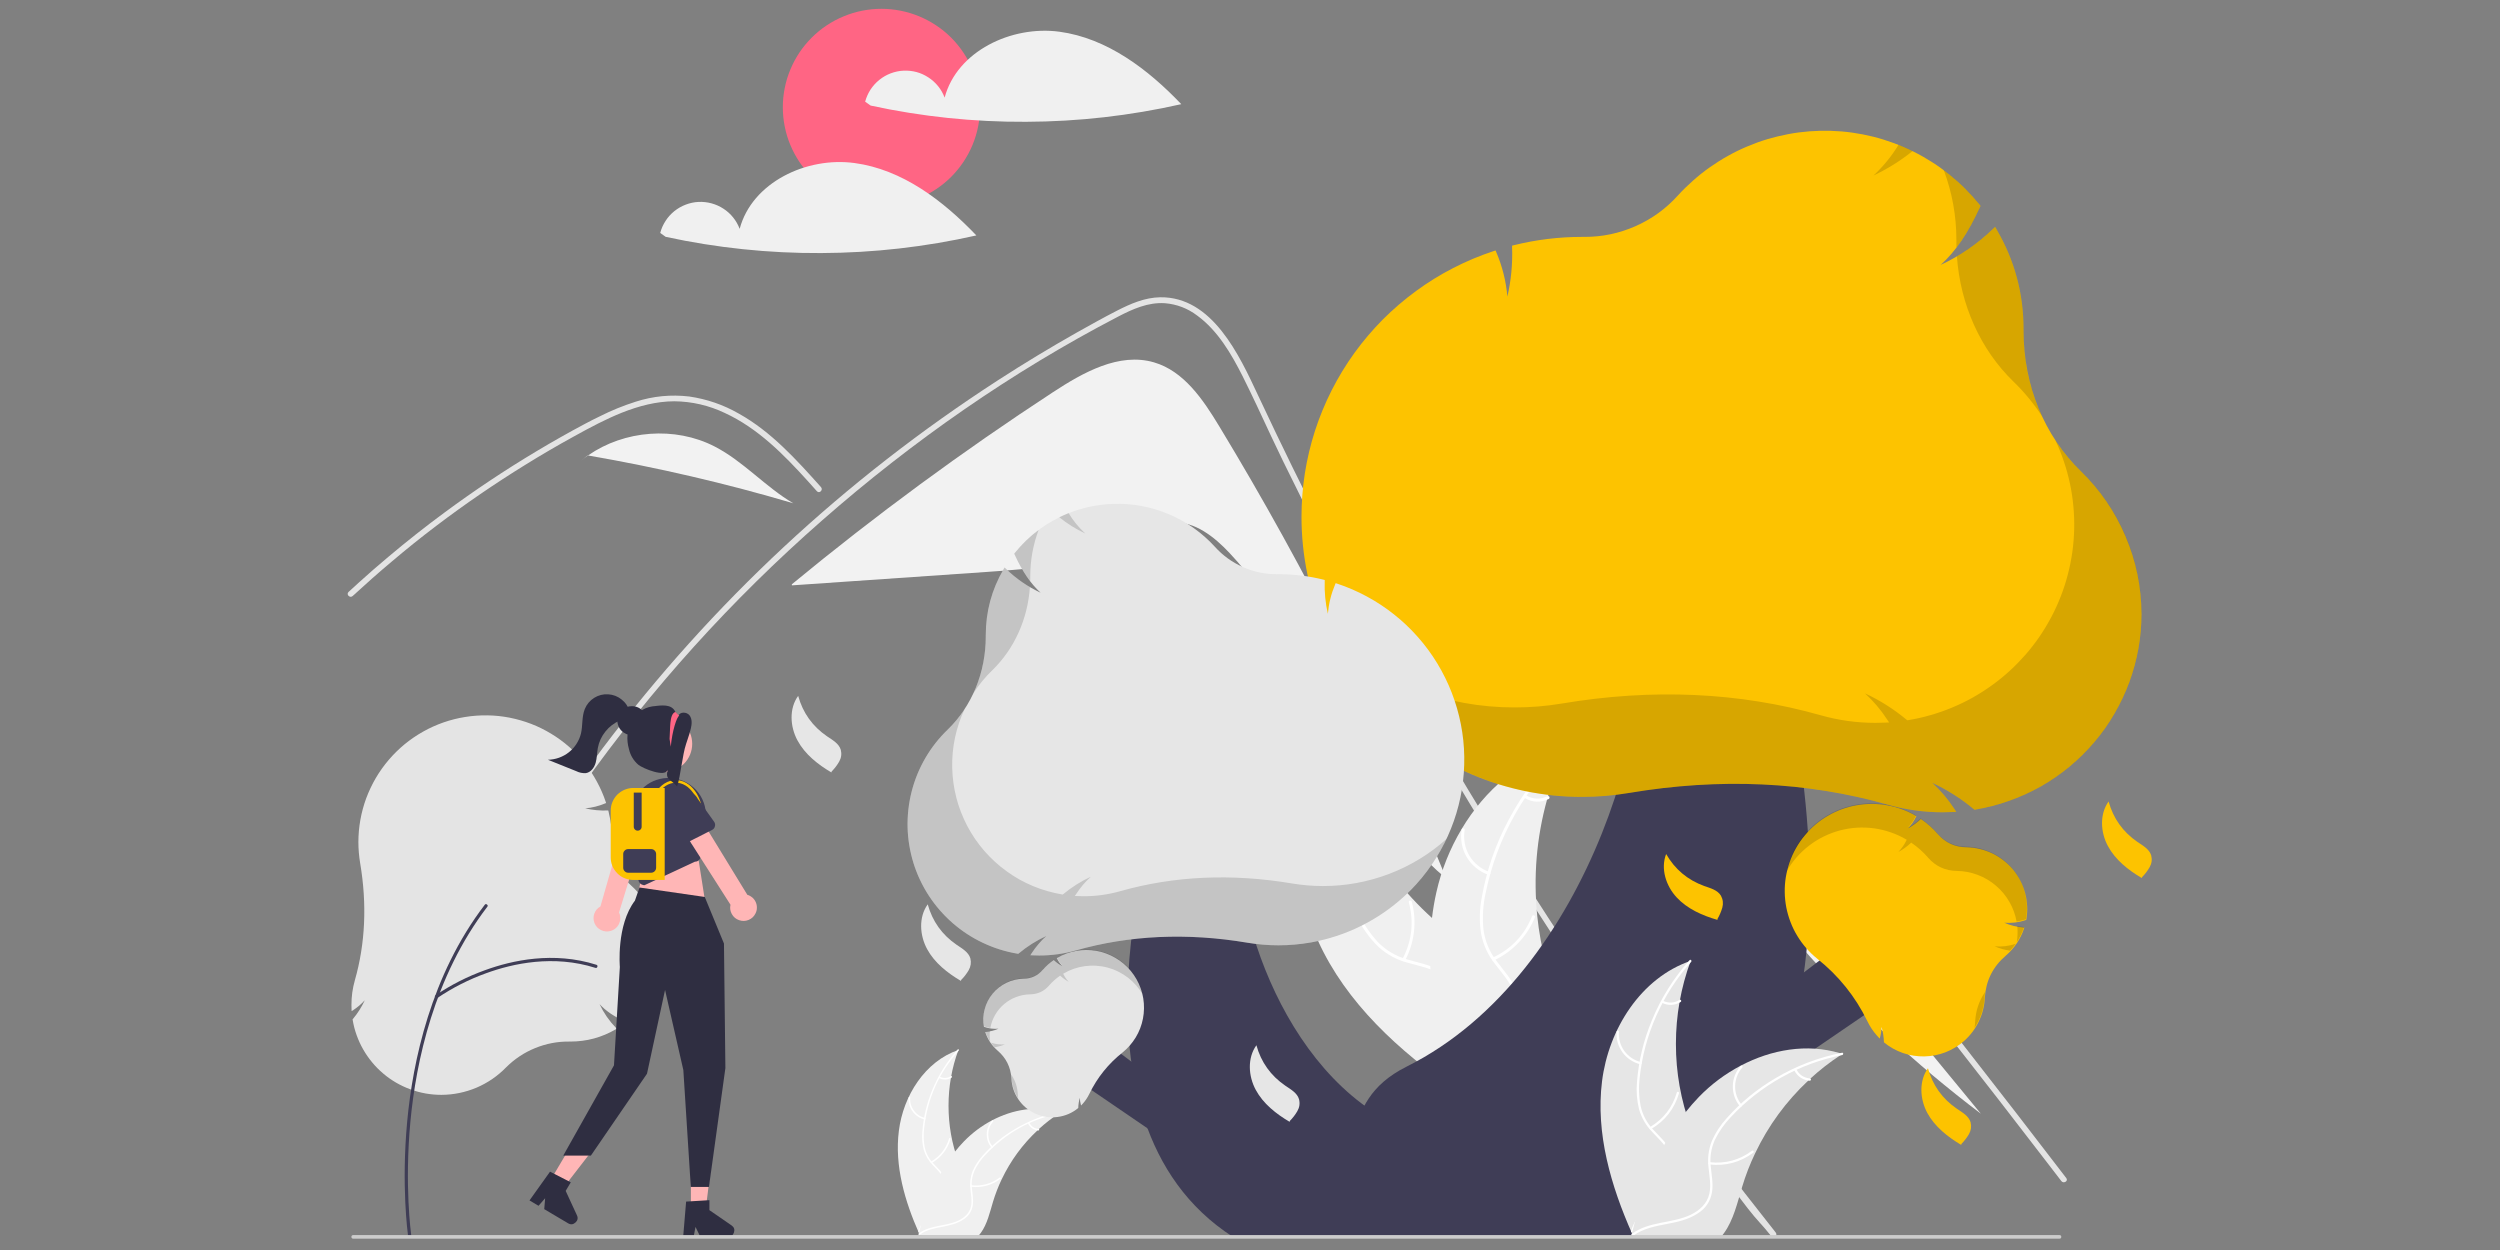 <svg xmlns="http://www.w3.org/2000/svg" xmlns:xlink="http://www.w3.org/1999/xlink" width="248" zoomAndPan="magnify" viewBox="0 0 186 93" height="124" preserveAspectRatio="xMidYMid meet" version="1.0"><rect x="0" y="0" width="186" height="93" fill="#808080" stroke="none"/><defs><filter x="0%" y="0%" width="100%" height="100%" id="ddad337d5f"><feColorMatrix values="0 0 0 0 1 0 0 0 0 1 0 0 0 0 1 0 0 0 1 0" color-interpolation-filters="sRGB"/></filter><clipPath id="53a8a30650"><path d="M 58 0.656 L 73 0.656 L 73 16 L 58 16 Z M 58 0.656 " clip-rule="nonzero"/></clipPath><clipPath id="bca3457f20"><path d="M 42 22 L 133 22 L 133 92.156 L 42 92.156 Z M 42 22 " clip-rule="nonzero"/></clipPath><clipPath id="f611d21f1b"><path d="M 25.855 29 L 62 29 L 62 45 L 25.855 45 Z M 25.855 29 " clip-rule="nonzero"/></clipPath><clipPath id="c76f7b65dd"><path d="M 95 43 L 135 43 L 135 92.156 L 95 92.156 Z M 95 43 " clip-rule="nonzero"/></clipPath><mask id="aaa8775fce"><g filter="url(#ddad337d5f)"><rect x="-18.6" width="223.2" fill="#000000" y="-9.3" height="111.6" fill-opacity="0.149"/></g></mask><clipPath id="c0a617caad"><path d="M 41 0.559 L 45 0.559 L 45 4 L 41 4 Z M 41 0.559 " clip-rule="nonzero"/></clipPath><clipPath id="ec7669d35b"><path d="M 0.641 22 L 61.602 22 L 61.602 50.719 L 0.641 50.719 Z M 0.641 22 " clip-rule="nonzero"/></clipPath><clipPath id="2ca252e703"><rect x="0" width="62" y="0" height="51"/></clipPath><clipPath id="ecafc0130f"><path d="M 156 59 L 160.105 59 L 160.105 66 L 156 66 Z M 156 59 " clip-rule="nonzero"/></clipPath><clipPath id="5b29ebc58c"><path d="M 121 78 L 138 78 L 138 92.156 L 121 92.156 Z M 121 78 " clip-rule="nonzero"/></clipPath><clipPath id="feb7df64b3"><path d="M 83 59 L 110 59 L 110 92.156 L 83 92.156 Z M 83 59 " clip-rule="nonzero"/></clipPath><mask id="6761d2f078"><g filter="url(#ddad337d5f)"><rect x="-18.6" width="223.2" fill="#000000" y="-9.3" height="111.6" fill-opacity="0.149"/></g></mask><clipPath id="b51d80e31c"><path d="M 0.199 15 L 40.762 15 L 40.762 34.281 L 0.199 34.281 Z M 0.199 15 " clip-rule="nonzero"/></clipPath><clipPath id="5dc30cb21b"><rect x="0" width="41" y="0" height="35"/></clipPath><clipPath id="7ece607408"><path d="M 50 89 L 55 89 L 55 92.156 L 50 92.156 Z M 50 89 " clip-rule="nonzero"/></clipPath><clipPath id="6b2fdf3402"><path d="M 26 91 L 154 91 L 154 92.156 L 26 92.156 Z M 26 91 " clip-rule="nonzero"/></clipPath></defs><g clip-path="url(#53a8a30650)"><path fill="#ff6584" d="M 72.914 7.98 C 72.914 8.461 72.867 8.938 72.773 9.41 C 72.68 9.883 72.539 10.34 72.355 10.785 C 72.172 11.227 71.945 11.648 71.676 12.051 C 71.41 12.449 71.105 12.82 70.766 13.16 C 70.426 13.5 70.055 13.805 69.652 14.07 C 69.254 14.34 68.828 14.562 68.387 14.746 C 67.941 14.934 67.48 15.07 67.008 15.164 C 66.535 15.258 66.059 15.305 65.578 15.305 C 65.094 15.305 64.617 15.258 64.145 15.164 C 63.672 15.07 63.215 14.934 62.77 14.746 C 62.324 14.562 61.902 14.34 61.5 14.07 C 61.102 13.805 60.73 13.5 60.391 13.16 C 60.051 12.82 59.746 12.449 59.477 12.051 C 59.211 11.648 58.984 11.227 58.801 10.785 C 58.613 10.34 58.477 9.883 58.383 9.41 C 58.289 8.938 58.242 8.461 58.242 7.98 C 58.242 7.5 58.289 7.023 58.383 6.551 C 58.477 6.082 58.613 5.621 58.801 5.18 C 58.984 4.734 59.211 4.312 59.477 3.91 C 59.746 3.512 60.051 3.141 60.391 2.801 C 60.73 2.461 61.102 2.156 61.5 1.891 C 61.902 1.625 62.324 1.398 62.77 1.215 C 63.215 1.031 63.672 0.891 64.145 0.797 C 64.617 0.703 65.094 0.656 65.578 0.656 C 66.059 0.656 66.535 0.703 67.008 0.797 C 67.48 0.891 67.941 1.031 68.387 1.215 C 68.828 1.398 69.254 1.625 69.652 1.891 C 70.055 2.156 70.426 2.461 70.766 2.801 C 71.105 3.141 71.41 3.512 71.676 3.91 C 71.945 4.312 72.172 4.734 72.355 5.18 C 72.539 5.621 72.68 6.082 72.773 6.551 C 72.867 7.023 72.914 7.5 72.914 7.98 Z M 72.914 7.98 " fill-opacity="1" fill-rule="nonzero"/></g><path fill="#f0f0f0" d="M 78.816 2.359 C 75.262 1.883 71.203 3.801 70.281 7.262 C 70.164 6.953 70.004 6.672 69.797 6.414 C 69.59 6.16 69.352 5.941 69.074 5.762 C 68.801 5.582 68.504 5.445 68.184 5.359 C 67.867 5.277 67.543 5.242 67.215 5.258 C 66.887 5.273 66.566 5.344 66.258 5.461 C 65.953 5.578 65.672 5.742 65.414 5.949 C 65.16 6.156 64.941 6.398 64.762 6.672 C 64.586 6.949 64.453 7.246 64.367 7.566 L 64.777 7.855 C 68.586 8.68 72.441 9.082 76.336 9.062 C 80.234 9.047 84.086 8.609 87.887 7.75 C 85.414 5.156 82.371 2.84 78.816 2.359 Z M 78.816 2.359 " fill-opacity="1" fill-rule="nonzero"/><path fill="#f0f0f0" d="M 63.57 12.129 C 60.012 11.648 55.953 13.566 55.031 17.027 C 54.914 16.719 54.754 16.438 54.547 16.18 C 54.344 15.926 54.102 15.707 53.824 15.527 C 53.551 15.348 53.254 15.215 52.938 15.129 C 52.617 15.043 52.293 15.008 51.965 15.023 C 51.637 15.039 51.316 15.109 51.012 15.227 C 50.703 15.344 50.422 15.508 50.164 15.715 C 49.91 15.922 49.691 16.164 49.516 16.438 C 49.336 16.715 49.203 17.012 49.121 17.332 L 49.527 17.621 C 53.336 18.445 57.191 18.848 61.09 18.828 C 64.988 18.812 68.836 18.375 72.641 17.516 C 70.164 14.922 67.125 12.605 63.57 12.129 Z M 63.57 12.129 " fill-opacity="1" fill-rule="nonzero"/><path fill="#f2f2f2" d="M 90.711 31.715 C 89.508 29.727 88.082 27.605 85.848 26.957 C 83.262 26.207 80.605 27.699 78.352 29.172 C 71.605 33.582 65.125 38.348 58.91 43.473 L 58.918 43.551 C 63.754 43.215 68.59 42.883 73.426 42.551 C 76.918 42.309 80.531 42.035 83.621 40.387 C 84.793 39.762 85.934 38.922 87.262 38.863 C 88.91 38.793 90.348 39.941 91.48 41.145 C 98.164 48.254 100.102 59.121 107.602 65.367 C 102.863 53.703 97.234 42.484 90.711 31.715 Z M 90.711 31.715 " fill-opacity="1" fill-rule="nonzero"/><g clip-path="url(#bca3457f20)"><path fill="#e4e4e4" d="M 131.809 92.004 C 131.07 91.07 130.77 90.852 130.039 89.91 C 124.102 82.242 118.52 74.316 113.293 66.133 C 109.746 60.57 106.371 54.906 103.176 49.133 C 101.652 46.387 100.172 43.621 98.734 40.836 C 97.617 38.672 96.527 36.5 95.461 34.312 C 95.156 33.688 94.859 33.059 94.562 32.43 C 93.871 30.949 93.188 29.465 92.457 28.004 C 91.621 26.344 90.605 24.598 89.074 23.48 C 88.363 22.941 87.559 22.633 86.668 22.559 C 85.422 22.477 84.27 22.992 83.191 23.555 C 75.273 27.672 67.863 32.84 61.164 38.719 C 54.422 44.629 48.453 51.242 43.266 58.551 C 43.109 58.777 42.734 58.559 42.895 58.332 C 43.523 57.445 44.164 56.566 44.816 55.699 C 53.008 44.824 62.82 35.688 74.258 28.285 C 76.164 27.051 78.109 25.875 80.09 24.754 C 81.09 24.191 82.094 23.633 83.113 23.109 C 84.113 22.598 85.172 22.137 86.316 22.117 C 90.203 22.059 92.215 26.453 93.598 29.41 C 94.031 30.34 94.473 31.27 94.918 32.195 C 96.598 35.703 98.344 39.184 100.156 42.633 C 101.273 44.762 102.414 46.875 103.582 48.98 C 107.215 55.531 111.074 61.949 115.16 68.234 C 120.574 76.559 125.945 83.914 132.113 91.699 C 132.285 91.914 131.98 92.223 131.809 92.004 Z M 131.809 92.004 " fill-opacity="1" fill-rule="nonzero"/></g><g clip-path="url(#f611d21f1b)"><path fill="#e4e4e4" d="M 60.777 36.547 C 60.551 36.297 60.328 36.047 60.102 35.793 C 58.309 33.816 56.387 31.859 53.922 30.723 C 52.734 30.16 51.484 29.871 50.168 29.855 C 48.824 29.859 47.512 30.211 46.27 30.703 C 45.684 30.938 45.109 31.203 44.543 31.488 C 43.898 31.812 43.266 32.156 42.633 32.508 C 41.445 33.16 40.277 33.844 39.121 34.559 C 36.824 35.977 34.598 37.5 32.445 39.133 C 31.328 39.98 30.238 40.855 29.168 41.762 C 28.172 42.598 27.195 43.461 26.238 44.344 C 26.035 44.531 25.73 44.227 25.934 44.039 C 26.188 43.805 26.441 43.57 26.695 43.344 C 27.414 42.691 28.145 42.055 28.887 41.434 C 30.242 40.293 31.629 39.195 33.055 38.145 C 35.27 36.508 37.559 34.98 39.926 33.566 C 41.109 32.859 42.305 32.18 43.52 31.535 C 43.887 31.34 44.258 31.148 44.637 30.969 C 45.488 30.539 46.371 30.18 47.281 29.891 C 48.586 29.469 49.918 29.34 51.281 29.5 C 52.59 29.691 53.82 30.113 54.969 30.773 C 57.387 32.121 59.258 34.207 61.082 36.242 C 61.266 36.449 60.965 36.754 60.777 36.547 Z M 60.777 36.547 " fill-opacity="1" fill-rule="nonzero"/></g><path fill="#e4e4e4" d="M 110.297 57.055 L 116.09 54.941 L 118.965 53.891 C 119.898 53.551 120.832 53.16 121.801 52.914 C 122.656 52.699 123.527 52.664 124.371 52.949 C 125.125 53.227 125.793 53.641 126.375 54.188 C 126.965 54.73 127.516 55.316 128.02 55.941 C 128.645 56.691 129.262 57.449 129.883 58.207 C 132.438 61.328 134.98 64.465 137.504 67.613 C 140.027 70.762 142.531 73.926 145.023 77.102 C 147.516 80.285 149.996 83.48 152.457 86.691 C 152.758 87.082 153.059 87.477 153.363 87.871 C 153.527 88.09 153.902 87.875 153.734 87.652 C 151.254 84.41 148.758 81.184 146.242 77.965 C 143.723 74.742 141.184 71.531 138.629 68.336 C 136.074 65.141 133.504 61.957 130.914 58.789 C 130.27 58 129.621 57.211 128.973 56.426 C 128.43 55.762 127.887 55.09 127.289 54.473 C 126.191 53.336 124.816 52.332 123.172 52.305 C 122.207 52.289 121.27 52.594 120.371 52.922 C 119.406 53.27 118.438 53.625 117.473 53.98 L 111.641 56.109 L 110.184 56.641 C 109.922 56.734 110.035 57.152 110.297 57.055 Z M 110.297 57.055 " fill-opacity="1" fill-rule="nonzero"/><path fill="#f2f2f2" d="M 53.16 33.215 C 50.219 31.703 46.449 32 43.746 33.887 C 48.906 34.777 54 35.961 59.023 37.445 C 56.941 36.227 55.309 34.316 53.16 33.215 Z M 53.16 33.215 " fill-opacity="1" fill-rule="nonzero"/><path fill="#f2f2f2" d="M 43.715 33.883 L 43.148 34.34 C 43.34 34.18 43.539 34.031 43.746 33.887 C 43.734 33.887 43.727 33.883 43.715 33.883 Z M 43.715 33.883 " fill-opacity="1" fill-rule="nonzero"/><path fill="#f2f2f2" d="M 126.156 57.078 C 125.586 56.383 124.973 55.66 124.117 55.379 L 123.32 55.41 C 126.352 60.754 129.891 65.738 133.941 70.359 C 137.992 74.984 142.469 79.148 147.375 82.859 C 140.301 74.266 133.23 65.672 126.156 57.078 Z M 126.156 57.078 " fill-opacity="1" fill-rule="nonzero"/><path fill="#f0f0f0" d="M 66.875 84.137 C 67.199 81.531 68.816 78.965 71.305 78.117 C 70.812 79.457 70.57 80.84 70.57 82.27 C 70.57 83.695 70.812 85.082 71.305 86.422 C 71.688 87.453 72.223 88.562 71.859 89.605 C 71.637 90.254 71.09 90.746 70.477 91.059 C 69.867 91.367 69.188 91.516 68.516 91.66 L 68.383 91.77 C 67.316 89.367 66.547 86.742 66.875 84.137 Z M 66.875 84.137 " fill-opacity="1" fill-rule="nonzero"/><path fill="#ffffff" d="M 71.328 78.164 C 69.844 79.828 68.984 81.766 68.754 83.984 C 68.699 84.453 68.715 84.918 68.805 85.379 C 68.91 85.832 69.121 86.227 69.441 86.562 C 69.727 86.879 70.059 87.168 70.262 87.547 C 70.48 87.961 70.504 88.383 70.34 88.82 C 70.16 89.34 69.801 89.762 69.438 90.164 C 69.035 90.609 68.609 91.066 68.438 91.656 C 68.414 91.73 68.305 91.691 68.328 91.621 C 68.625 90.594 69.625 90.008 70.102 89.082 C 70.324 88.652 70.418 88.148 70.207 87.695 C 70.027 87.297 69.688 86.996 69.395 86.68 C 69.078 86.359 68.855 85.98 68.727 85.547 C 68.613 85.09 68.578 84.629 68.625 84.16 C 68.707 83.105 68.953 82.09 69.355 81.109 C 69.816 79.992 70.445 78.98 71.254 78.078 C 71.301 78.023 71.379 78.109 71.328 78.164 Z M 71.328 78.164 " fill-opacity="1" fill-rule="nonzero"/><path fill="#ffffff" d="M 68.785 83.285 C 68.414 83.195 68.117 82.996 67.895 82.688 C 67.672 82.383 67.574 82.039 67.602 81.66 C 67.609 81.586 67.723 81.59 67.719 81.664 C 67.691 82.02 67.781 82.336 67.992 82.621 C 68.199 82.91 68.477 83.094 68.82 83.176 C 68.895 83.191 68.859 83.301 68.785 83.285 Z M 68.785 83.285 " fill-opacity="1" fill-rule="nonzero"/><path fill="#ffffff" d="M 69.273 86.422 C 69.945 86.023 70.391 85.449 70.613 84.699 C 70.633 84.629 70.742 84.664 70.723 84.738 C 70.492 85.516 70.027 86.113 69.328 86.527 C 69.262 86.562 69.211 86.461 69.273 86.422 Z M 69.273 86.422 " fill-opacity="1" fill-rule="nonzero"/><path fill="#ffffff" d="M 69.918 80.109 C 70.203 80.246 70.48 80.23 70.754 80.066 C 70.816 80.027 70.867 80.133 70.805 80.172 C 70.504 80.348 70.199 80.363 69.883 80.219 C 69.848 80.207 69.836 80.18 69.844 80.145 C 69.859 80.109 69.883 80.098 69.918 80.109 Z M 69.918 80.109 " fill-opacity="1" fill-rule="nonzero"/><path fill="#f0f0f0" d="M 78.891 82.77 C 78.852 82.797 78.812 82.82 78.773 82.848 C 78.25 83.191 77.754 83.578 77.293 84 C 77.258 84.035 77.223 84.066 77.188 84.102 C 76.074 85.145 75.191 86.352 74.535 87.723 C 74.273 88.266 74.059 88.828 73.883 89.402 C 73.645 90.195 73.449 91.078 72.973 91.727 C 72.926 91.793 72.871 91.859 72.816 91.922 L 68.527 91.922 C 68.516 91.918 68.508 91.914 68.496 91.906 L 68.324 91.914 C 68.332 91.887 68.34 91.855 68.348 91.824 C 68.352 91.805 68.355 91.789 68.359 91.77 C 68.363 91.758 68.367 91.746 68.367 91.738 C 68.367 91.734 68.371 91.73 68.371 91.727 C 68.371 91.715 68.375 91.707 68.379 91.695 C 68.422 91.52 68.465 91.348 68.512 91.172 C 68.512 91.172 68.512 91.172 68.512 91.168 C 68.848 89.828 69.336 88.547 69.98 87.324 C 70 87.285 70.02 87.25 70.039 87.215 C 70.336 86.672 70.676 86.16 71.055 85.676 C 71.266 85.41 71.488 85.156 71.723 84.914 C 72.336 84.285 73.027 83.766 73.805 83.355 C 75.344 82.547 77.125 82.234 78.766 82.73 C 78.809 82.742 78.852 82.758 78.891 82.77 Z M 78.891 82.77 " fill-opacity="1" fill-rule="nonzero"/><path fill="#ffffff" d="M 78.883 82.824 C 76.691 83.258 74.836 84.293 73.316 85.922 C 72.988 86.262 72.723 86.645 72.516 87.066 C 72.328 87.492 72.258 87.934 72.309 88.395 C 72.348 88.82 72.438 89.246 72.375 89.672 C 72.297 90.133 72.062 90.488 71.664 90.738 C 71.207 91.043 70.668 91.168 70.137 91.27 C 69.543 91.383 68.93 91.488 68.434 91.859 C 68.375 91.902 68.309 91.809 68.371 91.762 C 69.227 91.121 70.379 91.258 71.316 90.805 C 71.754 90.594 72.133 90.25 72.242 89.758 C 72.336 89.332 72.242 88.887 72.199 88.461 C 72.145 88.012 72.195 87.578 72.352 87.152 C 72.539 86.723 72.789 86.332 73.105 85.984 C 73.809 85.191 74.617 84.527 75.531 83.992 C 76.57 83.371 77.688 82.945 78.875 82.707 C 78.945 82.695 78.953 82.809 78.883 82.824 Z M 78.883 82.824 " fill-opacity="1" fill-rule="nonzero"/><path fill="#ffffff" d="M 73.766 85.383 C 73.523 85.09 73.406 84.75 73.414 84.371 C 73.418 83.992 73.547 83.66 73.801 83.375 C 73.848 83.316 73.938 83.391 73.887 83.449 C 73.652 83.715 73.535 84.023 73.527 84.375 C 73.523 84.73 73.633 85.043 73.859 85.316 C 73.906 85.375 73.812 85.441 73.766 85.383 Z M 73.766 85.383 " fill-opacity="1" fill-rule="nonzero"/><path fill="#ffffff" d="M 72.262 88.184 C 73.039 88.266 73.742 88.078 74.367 87.613 C 74.43 87.566 74.496 87.664 74.434 87.707 C 73.781 88.188 73.051 88.387 72.242 88.297 C 72.168 88.289 72.188 88.176 72.262 88.184 Z M 72.262 88.184 " fill-opacity="1" fill-rule="nonzero"/><path fill="#ffffff" d="M 76.582 83.527 C 76.73 83.809 76.961 83.965 77.273 83.996 C 77.348 84.004 77.328 84.117 77.254 84.109 C 76.906 84.074 76.652 83.902 76.488 83.594 C 76.469 83.562 76.473 83.535 76.504 83.512 C 76.535 83.492 76.562 83.496 76.582 83.527 Z M 76.582 83.527 " fill-opacity="1" fill-rule="nonzero"/><path fill="#f0f0f0" d="M 98.051 69.977 C 95.945 65.332 96.023 59.445 99.289 55.527 C 99.836 58.246 100.832 60.785 102.277 63.152 C 103.727 65.516 105.535 67.562 107.707 69.285 C 109.387 70.609 111.395 71.91 111.855 73.996 C 112.141 75.297 111.734 76.672 111.035 77.805 C 110.336 78.934 109.359 79.867 108.395 80.785 L 108.285 81.098 C 104.09 78.195 100.152 74.621 98.051 69.977 Z M 98.051 69.977 " fill-opacity="1" fill-rule="nonzero"/><path fill="#ffffff" d="M 99.379 55.582 C 99 57.66 98.949 59.742 99.23 61.832 C 99.508 63.926 100.102 65.922 101.012 67.824 C 101.391 68.656 101.891 69.41 102.508 70.086 C 103.141 70.73 103.891 71.168 104.766 71.402 C 105.559 71.637 106.398 71.781 107.121 72.199 C 107.898 72.668 108.371 73.348 108.543 74.238 C 108.766 75.281 108.605 76.34 108.41 77.375 C 108.191 78.52 107.949 79.707 108.262 80.859 C 108.301 81 108.082 81.051 108.043 80.91 C 107.496 78.906 108.559 76.93 108.41 74.914 C 108.34 73.973 107.988 73.047 107.18 72.504 C 106.473 72.027 105.609 71.875 104.805 71.648 C 103.953 71.434 103.203 71.031 102.551 70.441 C 101.898 69.801 101.371 69.07 100.973 68.246 C 100.043 66.414 99.418 64.484 99.098 62.457 C 98.723 60.141 98.742 57.828 99.164 55.52 C 99.191 55.375 99.406 55.441 99.379 55.582 Z M 99.379 55.582 " fill-opacity="1" fill-rule="nonzero"/><path fill="#ffffff" d="M 100.355 66.633 C 100.012 66.742 99.664 66.789 99.309 66.773 C 98.949 66.762 98.605 66.684 98.273 66.547 C 97.945 66.41 97.648 66.219 97.387 65.977 C 97.121 65.734 96.91 65.453 96.746 65.137 C 96.684 65.008 96.879 64.898 96.945 65.031 C 97.098 65.324 97.293 65.586 97.539 65.812 C 97.785 66.039 98.059 66.215 98.367 66.344 C 98.676 66.469 98.996 66.539 99.328 66.551 C 99.66 66.562 99.984 66.52 100.305 66.414 C 100.441 66.371 100.492 66.59 100.355 66.633 Z M 100.355 66.633 " fill-opacity="1" fill-rule="nonzero"/><path fill="#ffffff" d="M 104.348 71.34 C 105.051 70 105.207 68.598 104.816 67.137 C 104.777 66.996 104.996 66.945 105.035 67.086 C 105.23 67.82 105.285 68.562 105.199 69.316 C 105.113 70.074 104.895 70.785 104.535 71.457 C 104.469 71.586 104.277 71.469 104.348 71.34 Z M 104.348 71.34 " fill-opacity="1" fill-rule="nonzero"/><path fill="#ffffff" d="M 99.012 60.23 C 99.621 60.164 100.07 59.863 100.352 59.316 C 100.418 59.188 100.609 59.309 100.543 59.438 C 100.23 60.035 99.734 60.371 99.062 60.449 C 98.992 60.461 98.949 60.434 98.93 60.363 C 98.914 60.293 98.941 60.246 99.012 60.23 Z M 99.012 60.23 " fill-opacity="1" fill-rule="nonzero"/><path fill="#f0f0f0" d="M 116.574 55.574 C 116.535 55.656 116.496 55.734 116.457 55.82 C 115.938 56.922 115.512 58.059 115.176 59.227 C 115.148 59.316 115.121 59.41 115.098 59.5 C 114.312 62.352 114.074 65.246 114.375 68.184 C 114.496 69.344 114.707 70.492 115 71.621 C 115.41 73.176 115.977 74.836 115.848 76.391 C 115.836 76.551 115.812 76.715 115.781 76.875 L 108.68 81.203 C 108.656 81.207 108.637 81.211 108.617 81.211 L 108.34 81.398 C 108.32 81.34 108.301 81.281 108.285 81.223 C 108.273 81.191 108.262 81.156 108.25 81.125 C 108.242 81.102 108.238 81.078 108.23 81.059 C 108.227 81.051 108.227 81.043 108.223 81.039 C 108.215 81.02 108.211 81 108.203 80.98 C 108.098 80.648 107.996 80.312 107.895 79.977 C 107.891 79.977 107.891 79.977 107.891 79.973 C 107.125 77.414 106.566 74.766 106.426 72.121 C 106.422 72.039 106.414 71.957 106.414 71.875 C 106.359 70.68 106.398 69.488 106.539 68.301 C 106.617 67.648 106.727 67.004 106.871 66.367 C 107.246 64.707 107.871 63.148 108.742 61.684 C 110.469 58.789 113.102 56.473 116.328 55.633 C 116.41 55.613 116.492 55.594 116.574 55.574 Z M 116.574 55.574 " fill-opacity="1" fill-rule="nonzero"/><path fill="#ffffff" d="M 116.613 55.672 C 115.059 57.102 113.762 58.734 112.727 60.57 C 111.688 62.41 110.957 64.363 110.535 66.43 C 110.336 67.32 110.281 68.223 110.367 69.133 C 110.484 70.027 110.82 70.828 111.371 71.539 C 111.867 72.203 112.449 72.824 112.773 73.594 C 113.113 74.434 113.082 75.262 112.68 76.074 C 112.23 77.043 111.461 77.789 110.684 78.496 C 109.816 79.281 108.906 80.082 108.465 81.191 C 108.41 81.328 108.203 81.234 108.258 81.102 C 109.031 79.172 111.07 78.234 112.168 76.535 C 112.68 75.742 112.957 74.789 112.641 73.871 C 112.363 73.066 111.762 72.426 111.258 71.758 C 110.707 71.074 110.352 70.301 110.188 69.441 C 110.051 68.539 110.074 67.637 110.25 66.742 C 110.609 64.719 111.277 62.801 112.246 60.992 C 113.34 58.914 114.754 57.082 116.48 55.492 C 116.59 55.395 116.719 55.574 116.613 55.672 Z M 116.613 55.672 " fill-opacity="1" fill-rule="nonzero"/><path fill="#ffffff" d="M 110.727 65.082 C 110.391 64.965 110.082 64.793 109.809 64.562 C 109.531 64.336 109.301 64.07 109.121 63.762 C 108.941 63.453 108.816 63.125 108.754 62.773 C 108.691 62.422 108.691 62.07 108.75 61.719 C 108.777 61.574 109 61.609 108.973 61.75 C 108.914 62.078 108.918 62.406 108.977 62.734 C 109.035 63.059 109.148 63.367 109.316 63.652 C 109.488 63.941 109.699 64.188 109.961 64.398 C 110.219 64.609 110.504 64.77 110.82 64.875 C 110.957 64.922 110.863 65.129 110.727 65.082 Z M 110.727 65.082 " fill-opacity="1" fill-rule="nonzero"/><path fill="#ffffff" d="M 111.078 71.238 C 112.449 70.594 113.418 69.566 113.988 68.164 C 114.043 68.031 114.25 68.121 114.195 68.254 C 113.906 68.957 113.504 69.586 112.977 70.137 C 112.453 70.688 111.848 71.125 111.16 71.449 C 111.027 71.508 110.945 71.301 111.078 71.238 Z M 111.078 71.238 " fill-opacity="1" fill-rule="nonzero"/><path fill="#ffffff" d="M 113.52 59.16 C 114.047 59.477 114.586 59.504 115.137 59.238 C 115.27 59.176 115.348 59.383 115.219 59.445 C 114.609 59.734 114.012 59.711 113.43 59.367 C 113.363 59.336 113.344 59.285 113.371 59.219 C 113.402 59.152 113.453 59.133 113.52 59.16 Z M 113.52 59.16 " fill-opacity="1" fill-rule="nonzero"/><path fill="#3f3d56" d="M 130.238 75.355 L 138.227 69.301 L 142.121 73.188 L 129.105 82.082 Z M 130.238 75.355 " fill-opacity="1" fill-rule="nonzero"/><g clip-path="url(#c76f7b65dd)"><path fill="#3f3d56" d="M 122.785 92.031 L 95.453 92.031 L 96.41 88.93 C 102.352 86.785 99.016 82.168 104.668 79.348 C 118.488 72.445 123.84 51.855 121.816 43.715 L 130.875 43.332 C 130.875 43.332 143.387 78.801 122.785 92.031 Z M 122.785 92.031 " fill-opacity="1" fill-rule="nonzero"/></g><path fill="#fdc300" d="M 146.117 77.457 C 145.711 77.812 145.254 78.09 144.746 78.289 C 144.238 78.484 143.715 78.586 143.172 78.598 C 142.629 78.605 142.098 78.523 141.586 78.348 C 141.07 78.168 140.605 77.91 140.184 77.566 L 140.164 77.551 L 140.164 77.527 C 140.152 77.148 140.094 76.773 139.988 76.406 C 139.98 76.672 139.945 76.93 139.875 77.184 L 139.852 77.27 L 139.789 77.207 C 139.734 77.152 139.684 77.094 139.637 77.039 C 139.352 76.719 139.117 76.363 138.93 75.973 C 138.035 74.137 136.785 72.582 135.184 71.312 C 134.898 71.082 134.637 70.828 134.398 70.555 C 134.145 70.27 133.922 69.965 133.723 69.637 C 133.523 69.312 133.355 68.969 133.219 68.613 C 133.082 68.258 132.977 67.895 132.902 67.52 C 132.832 67.145 132.789 66.77 132.785 66.387 C 132.777 66.004 132.805 65.625 132.867 65.25 C 132.93 64.875 133.023 64.508 133.148 64.145 C 133.273 63.785 133.43 63.441 133.617 63.109 C 133.805 62.777 134.02 62.461 134.266 62.168 C 134.508 61.875 134.773 61.605 135.066 61.355 C 135.355 61.109 135.664 60.891 135.996 60.699 C 136.324 60.504 136.668 60.344 137.027 60.211 C 137.387 60.078 137.754 59.98 138.129 59.914 C 138.504 59.848 138.883 59.812 139.266 59.812 C 139.648 59.812 140.027 59.848 140.402 59.914 C 140.777 59.98 141.145 60.082 141.504 60.211 C 141.863 60.344 142.207 60.504 142.535 60.699 L 142.578 60.723 L 142.555 60.762 C 142.402 61.086 142.199 61.375 141.953 61.633 C 142.293 61.449 142.602 61.227 142.879 60.961 L 142.91 60.934 L 142.945 60.957 C 143.383 61.258 143.777 61.609 144.129 62.012 L 144.168 62.055 C 144.734 62.699 145.449 63.031 146.309 63.039 C 146.641 63.047 146.969 63.086 147.289 63.164 C 147.613 63.238 147.926 63.352 148.223 63.492 C 148.523 63.637 148.801 63.812 149.062 64.016 C 149.324 64.219 149.562 64.449 149.773 64.703 C 149.984 64.961 150.164 65.234 150.316 65.527 C 150.469 65.824 150.586 66.129 150.672 66.449 C 150.758 66.77 150.805 67.098 150.82 67.426 C 150.836 67.758 150.812 68.086 150.758 68.414 L 150.75 68.441 L 150.723 68.453 C 150.199 68.629 149.664 68.695 149.117 68.652 C 149.574 68.852 150.051 68.969 150.547 69.008 L 150.609 69.016 L 150.59 69.074 C 150.328 69.859 149.887 70.523 149.266 71.07 L 149.246 71.082 C 149.242 71.09 149.234 71.094 149.23 71.102 C 148.27 71.922 147.75 72.965 147.672 74.227 C 147.641 74.848 147.492 75.438 147.223 75.996 C 146.953 76.559 146.586 77.043 146.117 77.457 Z M 146.117 77.457 " fill-opacity="1" fill-rule="nonzero"/><path fill="#000000" d="M 146.953 75.98 C 146.945 76.148 146.93 76.312 146.902 76.473 C 147.359 75.777 147.609 75.012 147.648 74.18 C 147.656 74.055 147.668 73.93 147.688 73.805 C 147.242 74.465 147 75.188 146.953 75.98 Z M 146.953 75.98 " fill-opacity="0.149" fill-rule="nonzero"/><path fill="#000000" d="M 148.402 70.406 C 148.766 70.566 149.148 70.672 149.543 70.73 C 149.695 70.57 149.836 70.402 149.961 70.219 C 149.453 70.391 148.934 70.453 148.402 70.406 Z M 148.402 70.406 " fill-opacity="0.149" fill-rule="nonzero"/><path fill="#000000" d="M 150.086 68.902 C 150.125 69.301 150.113 69.695 150.051 70.09 C 150.27 69.758 150.441 69.406 150.57 69.027 L 150.59 68.969 L 150.523 68.961 C 150.379 68.949 150.23 68.93 150.086 68.902 Z M 150.086 68.902 " fill-opacity="0.149" fill-rule="nonzero"/><path fill="#000000" d="M 149.66 64.551 C 149.23 64.066 148.723 63.688 148.137 63.418 C 147.551 63.145 146.934 63.004 146.289 62.992 C 145.426 62.984 144.711 62.652 144.145 62.008 L 144.109 61.965 C 143.754 61.562 143.359 61.211 142.922 60.91 L 142.891 60.887 L 142.859 60.914 C 142.578 61.18 142.27 61.402 141.934 61.582 C 142.18 61.328 142.379 61.039 142.535 60.715 L 142.555 60.676 L 142.516 60.652 C 142.074 60.395 141.609 60.191 141.121 60.043 C 140.633 59.895 140.133 59.805 139.625 59.777 C 139.113 59.746 138.609 59.777 138.105 59.867 C 137.602 59.957 137.117 60.102 136.648 60.305 C 136.184 60.512 135.746 60.766 135.336 61.074 C 134.93 61.379 134.566 61.73 134.242 62.125 C 133.918 62.52 133.645 62.945 133.418 63.402 C 133.195 63.859 133.031 64.34 132.918 64.836 C 133.133 64.465 133.379 64.117 133.66 63.793 C 133.941 63.473 134.25 63.18 134.59 62.918 C 134.93 62.656 135.289 62.43 135.676 62.242 C 136.059 62.051 136.457 61.902 136.871 61.789 C 137.285 61.68 137.707 61.609 138.133 61.582 C 138.562 61.555 138.988 61.57 139.414 61.625 C 139.836 61.684 140.254 61.781 140.656 61.922 C 141.062 62.059 141.449 62.238 141.82 62.453 L 141.859 62.477 L 141.84 62.52 C 141.684 62.84 141.484 63.129 141.238 63.387 C 141.574 63.203 141.887 62.98 142.164 62.719 L 142.195 62.691 L 142.227 62.715 C 142.664 63.016 143.062 63.367 143.414 63.766 L 143.449 63.809 C 144.016 64.457 144.73 64.785 145.594 64.797 C 146.125 64.805 146.641 64.902 147.137 65.09 C 147.633 65.277 148.086 65.543 148.488 65.887 C 148.895 66.23 149.23 66.633 149.496 67.094 C 149.762 67.551 149.941 68.043 150.035 68.566 C 150.262 68.527 150.48 68.473 150.699 68.406 L 150.73 68.395 L 150.734 68.363 C 150.855 67.68 150.82 67.004 150.633 66.336 C 150.445 65.664 150.121 65.07 149.66 64.551 Z M 149.66 64.551 " fill-opacity="0.149" fill-rule="nonzero"/><path fill="#fdc300" d="M 159.328 45.668 C 159.328 46.535 159.254 47.395 159.102 48.25 C 158.949 49.102 158.723 49.938 158.426 50.75 C 158.125 51.562 157.758 52.344 157.32 53.094 C 156.887 53.844 156.387 54.551 155.824 55.211 C 155.266 55.871 154.648 56.48 153.98 57.035 C 153.312 57.586 152.602 58.078 151.848 58.508 C 151.09 58.934 150.305 59.293 149.484 59.582 C 148.668 59.875 147.828 60.09 146.973 60.234 L 146.902 60.246 L 146.844 60.199 C 145.898 59.41 144.867 58.758 143.754 58.238 C 144.379 58.812 144.926 59.453 145.391 60.164 L 145.547 60.402 L 145.262 60.414 C 145.02 60.426 144.773 60.434 144.539 60.434 C 143.152 60.434 141.793 60.246 140.457 59.867 C 134.422 58.152 127.941 57.859 121.195 58.996 C 120.035 59.191 118.867 59.289 117.691 59.289 C 106.191 59.289 96.832 49.941 96.832 38.457 C 96.832 37.367 96.914 36.289 97.082 35.211 C 97.25 34.137 97.504 33.082 97.836 32.047 C 98.172 31.012 98.586 30.008 99.078 29.035 C 99.57 28.066 100.133 27.141 100.77 26.258 C 101.41 25.375 102.113 24.547 102.879 23.773 C 103.648 23.004 104.473 22.297 105.352 21.652 C 106.23 21.008 107.152 20.438 108.121 19.941 C 109.09 19.441 110.094 19.02 111.129 18.68 L 111.27 18.633 L 111.328 18.773 C 111.777 19.828 112.051 20.93 112.148 22.07 C 112.426 20.867 112.543 19.645 112.5 18.41 L 112.496 18.277 L 112.621 18.246 C 114.285 17.832 115.977 17.625 117.691 17.625 L 117.879 17.625 C 119.203 17.629 120.469 17.363 121.68 16.828 C 122.891 16.293 123.938 15.535 124.824 14.555 C 125.184 14.16 125.562 13.789 125.961 13.438 C 126.359 13.082 126.773 12.754 127.211 12.445 C 127.645 12.141 128.094 11.855 128.559 11.598 C 129.023 11.336 129.5 11.105 129.992 10.898 C 130.48 10.691 130.98 10.508 131.492 10.355 C 132 10.203 132.52 10.078 133.043 9.98 C 133.562 9.879 134.09 9.812 134.621 9.77 C 135.152 9.73 135.684 9.719 136.219 9.734 C 136.75 9.75 137.277 9.793 137.805 9.867 C 138.332 9.941 138.855 10.043 139.371 10.172 C 139.887 10.301 140.395 10.461 140.895 10.645 C 141.395 10.828 141.883 11.039 142.359 11.277 C 142.836 11.512 143.297 11.777 143.746 12.062 C 144.195 12.348 144.625 12.66 145.039 12.992 C 145.457 13.328 145.852 13.68 146.227 14.059 C 146.602 14.434 146.957 14.828 147.293 15.242 L 147.355 15.32 L 147.312 15.41 C 146.449 17.312 145.508 18.695 144.383 19.711 C 145.836 19.031 147.137 18.133 148.289 17.02 L 148.438 16.875 L 148.539 17.055 C 149.883 19.352 150.555 21.832 150.551 24.492 L 150.551 24.566 C 150.551 24.594 150.551 24.617 150.551 24.645 C 150.551 28.645 152.102 32.43 154.809 35.051 C 156.246 36.445 157.355 38.062 158.141 39.906 C 158.926 41.746 159.32 43.668 159.328 45.668 Z M 159.328 45.668 " fill-opacity="1" fill-rule="nonzero"/><g mask="url(#aaa8775fce)"><g transform="matrix(1, 0, 0, 1, 98, 10)"><g clip-path="url(#2ca252e703)"><g clip-path="url(#c0a617caad)"><path fill="#000000" d="M 43.25 0.773 C 42.734 1.625 42.113 2.383 41.387 3.059 C 42.43 2.566 43.398 1.961 44.297 1.238 C 43.953 1.07 43.605 0.918 43.25 0.773 Z M 43.25 0.773 " fill-opacity="1" fill-rule="nonzero"/></g><path fill="#000000" d="M 51.809 18.398 C 52.617 19.18 53.324 20.043 53.938 20.984 C 53.008 18.973 52.547 16.859 52.551 14.645 C 52.551 14.617 52.551 14.594 52.551 14.566 L 52.551 14.492 C 52.555 11.832 51.883 9.352 50.539 7.055 L 50.438 6.875 L 50.289 7.02 C 49.473 7.809 48.57 8.492 47.594 9.07 C 47.844 12.664 49.348 16.016 51.809 18.398 Z M 51.809 18.398 " fill-opacity="1" fill-rule="nonzero"/><path fill="#000000" d="M 47.555 7.84 L 47.555 7.914 C 47.555 7.938 47.555 7.965 47.555 7.992 C 47.555 8.137 47.555 8.281 47.562 8.426 C 48.258 7.488 48.844 6.48 49.312 5.41 L 49.355 5.32 L 49.293 5.242 C 48.508 4.27 47.617 3.41 46.617 2.66 C 47.242 4.328 47.555 6.055 47.555 7.84 Z M 47.555 7.84 " fill-opacity="1" fill-rule="nonzero"/><g clip-path="url(#ec7669d35b)"><path fill="#000000" d="M 56.809 25.051 C 56.094 24.359 55.465 23.598 54.922 22.762 C 55.164 23.277 55.375 23.801 55.555 24.34 C 55.738 24.879 55.887 25.426 56.004 25.98 C 56.121 26.535 56.207 27.094 56.258 27.66 C 56.312 28.227 56.332 28.793 56.32 29.359 C 56.305 29.926 56.262 30.492 56.184 31.055 C 56.105 31.613 55.996 32.172 55.852 32.719 C 55.711 33.27 55.539 33.809 55.332 34.34 C 55.129 34.867 54.895 35.383 54.629 35.887 C 54.363 36.391 54.074 36.875 53.754 37.344 C 53.434 37.812 53.086 38.262 52.715 38.691 C 52.34 39.117 51.945 39.523 51.527 39.906 C 51.105 40.293 50.668 40.648 50.207 40.98 C 49.746 41.312 49.27 41.617 48.773 41.898 C 48.277 42.176 47.766 42.422 47.242 42.641 C 46.719 42.859 46.184 43.047 45.637 43.203 C 45.09 43.363 44.535 43.488 43.977 43.578 L 43.902 43.59 L 43.844 43.543 C 42.898 42.758 41.871 42.105 40.754 41.586 C 41.383 42.16 41.926 42.801 42.391 43.512 L 42.551 43.75 L 42.266 43.762 C 42.02 43.773 41.777 43.781 41.543 43.781 C 40.152 43.781 38.793 43.594 37.457 43.215 C 31.422 41.5 24.941 41.207 18.195 42.344 C 17.035 42.539 15.871 42.633 14.695 42.633 C 12.137 42.637 9.664 42.184 7.277 41.273 C 4.887 40.363 2.742 39.059 0.836 37.359 C 1.254 38.246 1.738 39.098 2.277 39.918 C 2.82 40.738 3.414 41.516 4.066 42.25 C 4.719 42.984 5.418 43.672 6.164 44.309 C 6.914 44.941 7.703 45.523 8.535 46.051 C 9.363 46.574 10.227 47.039 11.125 47.441 C 12.02 47.848 12.938 48.184 13.883 48.461 C 14.828 48.734 15.785 48.941 16.758 49.078 C 17.73 49.219 18.711 49.285 19.691 49.289 C 20.867 49.289 22.035 49.191 23.195 48.996 C 29.941 47.859 36.422 48.152 42.457 49.867 C 43.793 50.246 45.152 50.434 46.539 50.434 C 46.773 50.434 47.02 50.426 47.262 50.414 L 47.547 50.402 L 47.391 50.164 C 46.926 49.453 46.379 48.812 45.754 48.238 C 46.867 48.758 47.898 49.41 48.844 50.199 L 48.902 50.246 L 48.973 50.234 C 50.324 50.008 51.621 49.605 52.859 49.02 C 54.098 48.438 55.23 47.695 56.266 46.797 C 57.297 45.898 58.188 44.875 58.934 43.73 C 59.68 42.586 60.258 41.359 60.664 40.055 C 61.07 38.746 61.289 37.41 61.324 36.043 C 61.359 34.676 61.207 33.332 60.867 32.008 C 60.523 30.684 60.012 29.43 59.32 28.246 C 58.633 27.066 57.793 26 56.809 25.051 Z M 56.809 25.051 " fill-opacity="1" fill-rule="nonzero"/></g></g></g></g><path fill="#fdc300" d="M 85.203 41.93 C 84.406 41.074 83.996 39.789 84.418 38.699 C 85.074 39.84 86.02 40.629 87.254 41.078 C 87.715 41.242 88.246 41.379 88.496 41.801 C 88.648 42.082 88.684 42.379 88.598 42.688 C 88.516 42.98 88.395 43.262 88.242 43.527 L 88.242 43.602 C 87.117 43.277 86 42.789 85.203 41.93 Z M 85.203 41.93 " fill-opacity="1" fill-rule="nonzero"/><path fill="#fdc300" d="M 124.746 66.77 C 123.949 65.914 123.535 64.629 123.961 63.539 C 124.613 64.676 125.559 65.469 126.793 65.918 C 127.258 66.082 127.789 66.219 128.039 66.641 C 128.191 66.922 128.223 67.219 128.141 67.527 C 128.055 67.82 127.938 68.102 127.781 68.367 L 127.781 68.441 C 126.656 68.117 125.543 67.625 124.746 66.77 Z M 124.746 66.77 " fill-opacity="1" fill-rule="nonzero"/><path fill="#fdc300" d="M 143.391 82.801 C 142.836 81.773 142.758 80.426 143.441 79.477 C 143.789 80.742 144.504 81.746 145.59 82.488 C 145.992 82.762 146.473 83.027 146.613 83.5 C 146.688 83.809 146.648 84.105 146.488 84.383 C 146.332 84.645 146.148 84.887 145.934 85.105 L 145.91 85.18 C 144.906 84.582 143.949 83.828 143.391 82.801 Z M 143.391 82.801 " fill-opacity="1" fill-rule="nonzero"/><g clip-path="url(#ecafc0130f)"><path fill="#fdc300" d="M 156.832 62.953 C 156.273 61.926 156.199 60.578 156.879 59.629 C 157.23 60.895 157.945 61.898 159.027 62.641 C 159.434 62.914 159.914 63.18 160.051 63.648 C 160.129 63.961 160.086 64.254 159.926 64.531 C 159.773 64.797 159.586 65.039 159.371 65.258 L 159.352 65.328 C 158.344 64.734 157.387 63.98 156.832 62.953 Z M 156.832 62.953 " fill-opacity="1" fill-rule="nonzero"/></g><path fill="#e6e6e6" d="M 68.973 70.605 C 68.418 69.574 68.34 68.23 69.023 67.281 C 69.371 68.543 70.086 69.547 71.168 70.289 C 71.574 70.566 72.055 70.832 72.195 71.301 C 72.27 71.613 72.227 71.906 72.07 72.184 C 71.914 72.449 71.73 72.691 71.512 72.906 L 71.492 72.98 C 70.488 72.387 69.527 71.633 68.973 70.605 Z M 68.973 70.605 " fill-opacity="1" fill-rule="nonzero"/><path fill="#e6e6e6" d="M 119.191 80.449 C 119.672 76.57 122.082 72.75 125.785 71.488 C 125.055 73.484 124.688 75.543 124.688 77.668 C 124.688 79.793 125.055 81.852 125.785 83.848 C 126.355 85.387 127.148 87.035 126.613 88.586 C 126.277 89.547 125.465 90.285 124.555 90.746 C 123.641 91.207 122.633 91.43 121.633 91.645 L 121.438 91.805 C 119.852 88.234 118.707 84.324 119.191 80.449 Z M 119.191 80.449 " fill-opacity="1" fill-rule="nonzero"/><path fill="#ffffff" d="M 125.82 71.562 C 124.742 72.77 123.875 74.113 123.223 75.59 C 122.566 77.07 122.156 78.613 121.988 80.223 C 121.906 80.918 121.93 81.609 122.066 82.297 C 122.219 82.969 122.535 83.559 123.012 84.059 C 123.438 84.527 123.93 84.957 124.234 85.52 C 124.559 86.137 124.594 86.77 124.348 87.422 C 124.078 88.191 123.547 88.82 123.008 89.418 C 122.406 90.082 121.773 90.762 121.516 91.641 C 121.484 91.746 121.32 91.691 121.352 91.586 C 121.797 90.055 123.285 89.188 123.992 87.809 C 124.324 87.168 124.465 86.422 124.152 85.742 C 123.883 85.148 123.375 84.707 122.941 84.234 C 122.469 83.754 122.141 83.191 121.949 82.547 C 121.781 81.867 121.727 81.18 121.793 80.48 C 121.918 78.914 122.281 77.402 122.887 75.945 C 123.566 74.281 124.508 72.777 125.707 71.434 C 125.781 71.352 125.895 71.48 125.82 71.562 Z M 125.82 71.562 " fill-opacity="1" fill-rule="nonzero"/><path fill="#ffffff" d="M 122.035 79.18 C 121.77 79.117 121.523 79.008 121.293 78.855 C 121.066 78.703 120.871 78.516 120.711 78.293 C 120.551 78.07 120.434 77.828 120.355 77.566 C 120.281 77.305 120.254 77.035 120.277 76.762 C 120.285 76.652 120.457 76.66 120.449 76.77 C 120.43 77.023 120.453 77.273 120.523 77.52 C 120.594 77.766 120.703 77.992 120.852 78.195 C 121.004 78.402 121.184 78.574 121.398 78.719 C 121.609 78.859 121.84 78.957 122.09 79.016 C 122.199 79.043 122.145 79.207 122.035 79.18 Z M 122.035 79.18 " fill-opacity="1" fill-rule="nonzero"/><path fill="#ffffff" d="M 122.766 83.852 C 123.762 83.254 124.426 82.402 124.754 81.289 C 124.785 81.18 124.949 81.234 124.918 81.344 C 124.574 82.5 123.883 83.387 122.84 84.004 C 122.746 84.062 122.668 83.906 122.766 83.852 Z M 122.766 83.852 " fill-opacity="1" fill-rule="nonzero"/><path fill="#ffffff" d="M 123.723 74.457 C 124.148 74.656 124.559 74.637 124.961 74.391 C 125.059 74.336 125.133 74.488 125.039 74.547 C 124.594 74.812 124.137 74.836 123.668 74.617 C 123.617 74.598 123.598 74.562 123.613 74.512 C 123.633 74.457 123.668 74.438 123.723 74.457 Z M 123.723 74.457 " fill-opacity="1" fill-rule="nonzero"/><g clip-path="url(#5b29ebc58c)"><path fill="#e6e6e6" d="M 137.074 78.414 C 137.016 78.453 136.957 78.488 136.898 78.527 C 136.117 79.043 135.383 79.613 134.695 80.246 C 134.641 80.297 134.586 80.344 134.535 80.395 C 132.883 81.945 131.566 83.742 130.59 85.789 C 130.203 86.594 129.879 87.426 129.621 88.285 C 129.266 89.465 128.973 90.773 128.266 91.742 C 128.195 91.844 128.117 91.941 128.031 92.031 L 121.648 92.031 C 121.637 92.023 121.621 92.02 121.605 92.012 L 121.352 92.023 C 121.363 91.977 121.375 91.934 121.383 91.887 C 121.391 91.859 121.398 91.836 121.402 91.809 C 121.406 91.793 121.41 91.773 121.414 91.758 C 121.414 91.75 121.418 91.746 121.418 91.742 C 121.422 91.727 121.426 91.711 121.43 91.695 C 121.492 91.438 121.559 91.176 121.629 90.918 C 121.629 90.914 121.629 90.914 121.629 90.914 C 122.152 88.934 122.844 86.977 123.812 85.191 C 123.84 85.137 123.871 85.082 123.902 85.027 C 124.344 84.223 124.848 83.457 125.414 82.738 C 125.727 82.344 126.059 81.965 126.406 81.605 C 127.316 80.668 128.348 79.898 129.504 79.289 C 131.793 78.082 134.441 77.621 136.887 78.355 C 136.949 78.375 137.012 78.395 137.074 78.414 Z M 137.074 78.414 " fill-opacity="1" fill-rule="nonzero"/></g><path fill="#ffffff" d="M 137.059 78.496 C 135.473 78.809 133.969 79.363 132.555 80.148 C 131.141 80.938 129.883 81.922 128.777 83.105 C 128.293 83.609 127.895 84.18 127.586 84.809 C 127.305 85.438 127.203 86.098 127.281 86.785 C 127.34 87.414 127.473 88.055 127.375 88.688 C 127.262 89.371 126.91 89.898 126.32 90.273 C 125.641 90.727 124.836 90.91 124.043 91.059 C 123.164 91.23 122.25 91.391 121.516 91.938 C 121.426 92.004 121.328 91.863 121.418 91.797 C 122.695 90.844 124.406 91.043 125.801 90.371 C 126.453 90.055 127.016 89.543 127.176 88.812 C 127.316 88.176 127.18 87.52 127.117 86.883 C 127.031 86.215 127.105 85.566 127.344 84.938 C 127.617 84.293 127.992 83.715 128.465 83.195 C 129.512 82.02 130.715 81.031 132.074 80.23 C 133.621 79.309 135.277 78.676 137.047 78.324 C 137.156 78.301 137.168 78.473 137.059 78.496 Z M 137.059 78.496 " fill-opacity="1" fill-rule="nonzero"/><path fill="#ffffff" d="M 129.445 82.301 C 129.27 82.09 129.137 81.855 129.047 81.598 C 128.957 81.34 128.914 81.07 128.922 80.797 C 128.926 80.523 128.977 80.262 129.078 80.004 C 129.176 79.75 129.316 79.52 129.496 79.312 C 129.57 79.23 129.703 79.34 129.629 79.426 C 129.461 79.613 129.328 79.828 129.238 80.066 C 129.145 80.305 129.098 80.551 129.094 80.805 C 129.09 81.062 129.129 81.309 129.215 81.551 C 129.297 81.789 129.422 82.008 129.586 82.203 C 129.656 82.289 129.516 82.387 129.445 82.301 Z M 129.445 82.301 " fill-opacity="1" fill-rule="nonzero"/><path fill="#ffffff" d="M 127.207 86.469 C 128.363 86.594 129.41 86.312 130.344 85.621 C 130.434 85.555 130.531 85.695 130.441 85.762 C 129.469 86.48 128.379 86.77 127.18 86.637 C 127.066 86.625 127.098 86.457 127.207 86.469 Z M 127.207 86.469 " fill-opacity="1" fill-rule="nonzero"/><path fill="#ffffff" d="M 133.641 79.543 C 133.855 79.961 134.199 80.191 134.668 80.238 C 134.777 80.25 134.746 80.418 134.637 80.406 C 134.121 80.352 133.742 80.098 133.496 79.641 C 133.469 79.594 133.473 79.555 133.52 79.523 C 133.566 79.488 133.605 79.496 133.641 79.543 Z M 133.641 79.543 " fill-opacity="1" fill-rule="nonzero"/><path fill="#3f3d56" d="M 86.805 80.98 L 81.508 76.965 L 78.926 79.543 L 87.555 85.438 Z M 86.805 80.98 " fill-opacity="1" fill-rule="nonzero"/><g clip-path="url(#feb7df64b3)"><path fill="#3f3d56" d="M 91.742 92.031 L 109.859 92.031 L 109.223 89.977 C 105.285 88.555 107.496 85.496 103.75 83.625 C 94.59 79.051 91.043 65.406 92.383 60.008 L 86.379 59.758 C 86.379 59.758 78.09 83.266 91.742 92.031 Z M 91.742 92.031 " fill-opacity="1" fill-rule="nonzero"/></g><path fill="#e6e6e6" d="M 75.25 80.23 C 75.195 79.395 74.852 78.703 74.215 78.16 C 74.211 78.156 74.207 78.152 74.203 78.148 L 74.191 78.137 C 73.781 77.777 73.488 77.336 73.312 76.816 L 73.301 76.777 L 73.344 76.773 C 73.672 76.746 73.988 76.668 74.289 76.535 C 73.926 76.566 73.57 76.523 73.227 76.402 L 73.207 76.398 L 73.203 76.379 C 73.168 76.16 73.152 75.945 73.16 75.727 C 73.172 75.504 73.203 75.289 73.262 75.078 C 73.316 74.867 73.395 74.66 73.496 74.465 C 73.598 74.27 73.715 74.09 73.855 73.922 C 73.996 73.75 74.152 73.598 74.324 73.465 C 74.5 73.328 74.684 73.211 74.883 73.117 C 75.082 73.023 75.285 72.949 75.5 72.898 C 75.715 72.848 75.93 72.82 76.152 72.816 C 76.723 72.812 77.195 72.594 77.57 72.164 L 77.598 72.137 C 77.828 71.871 78.09 71.637 78.383 71.438 L 78.402 71.422 L 78.422 71.441 C 78.609 71.613 78.812 71.762 79.039 71.883 C 78.875 71.711 78.742 71.52 78.641 71.309 L 78.625 71.281 L 78.652 71.266 C 79.094 71.008 79.562 70.836 80.066 70.746 C 80.566 70.656 81.07 70.656 81.574 70.746 C 82.074 70.836 82.547 71.008 82.988 71.266 C 83.426 71.523 83.809 71.848 84.133 72.238 C 84.457 72.633 84.707 73.07 84.875 73.551 C 85.043 74.031 85.121 74.527 85.113 75.035 C 85.105 75.543 85.012 76.035 84.828 76.512 C 84.645 76.988 84.383 77.414 84.047 77.797 C 83.887 77.98 83.711 78.148 83.523 78.301 C 82.461 79.141 81.633 80.172 81.043 81.391 C 80.918 81.648 80.762 81.883 80.574 82.098 C 80.543 82.133 80.508 82.168 80.473 82.207 L 80.434 82.246 L 80.418 82.191 C 80.371 82.023 80.344 81.852 80.34 81.676 C 80.27 81.918 80.23 82.168 80.223 82.422 L 80.223 82.434 L 80.211 82.445 C 79.766 82.809 79.258 83.027 78.688 83.102 C 78.117 83.18 77.57 83.098 77.047 82.863 C 76.523 82.629 76.098 82.277 75.773 81.801 C 75.449 81.328 75.273 80.805 75.25 80.23 Z M 75.25 80.23 " fill-opacity="1" fill-rule="nonzero"/><path fill="#000000" d="M 75.723 81.395 C 75.73 81.504 75.738 81.613 75.758 81.723 C 75.457 81.258 75.289 80.75 75.262 80.199 C 75.258 80.117 75.25 80.035 75.238 79.949 C 75.531 80.387 75.695 80.867 75.723 81.395 Z M 75.723 81.395 " fill-opacity="0.149" fill-rule="nonzero"/><path fill="#000000" d="M 74.766 77.699 C 74.523 77.805 74.27 77.875 74.008 77.914 C 73.906 77.809 73.816 77.695 73.73 77.574 C 74.066 77.688 74.41 77.73 74.766 77.699 Z M 74.766 77.699 " fill-opacity="0.149" fill-rule="nonzero"/><path fill="#000000" d="M 73.648 76.703 C 73.621 76.965 73.629 77.23 73.672 77.492 C 73.527 77.27 73.41 77.035 73.328 76.785 L 73.316 76.746 L 73.355 76.742 C 73.457 76.734 73.551 76.719 73.648 76.703 Z M 73.648 76.703 " fill-opacity="0.149" fill-rule="nonzero"/><path fill="#000000" d="M 73.93 73.816 C 74.523 73.145 75.27 72.801 76.164 72.785 C 76.734 72.777 77.211 72.562 77.586 72.133 L 77.609 72.102 C 77.844 71.84 78.105 71.605 78.395 71.406 L 78.418 71.391 L 78.438 71.41 C 78.625 71.582 78.828 71.73 79.051 71.852 C 78.891 71.68 78.754 71.488 78.652 71.277 L 78.641 71.25 L 78.668 71.234 C 78.957 71.062 79.266 70.93 79.59 70.832 C 79.914 70.734 80.246 70.676 80.582 70.652 C 80.918 70.633 81.254 70.652 81.59 70.715 C 81.922 70.773 82.242 70.871 82.555 71.004 C 82.863 71.141 83.152 71.309 83.422 71.516 C 83.691 71.719 83.934 71.949 84.148 72.211 C 84.363 72.473 84.547 72.754 84.695 73.059 C 84.844 73.359 84.953 73.68 85.027 74.008 C 84.887 73.762 84.723 73.531 84.535 73.316 C 84.348 73.102 84.145 72.91 83.918 72.734 C 83.695 72.562 83.453 72.414 83.199 72.289 C 82.945 72.16 82.68 72.062 82.406 71.988 C 82.133 71.914 81.852 71.871 81.57 71.852 C 81.285 71.832 81.004 71.844 80.723 71.879 C 80.441 71.918 80.164 71.984 79.898 72.074 C 79.629 72.168 79.371 72.285 79.125 72.43 L 79.102 72.445 L 79.113 72.473 C 79.215 72.684 79.348 72.875 79.512 73.047 C 79.289 72.926 79.082 72.777 78.898 72.605 L 78.879 72.586 L 78.855 72.602 C 78.566 72.801 78.305 73.035 78.07 73.297 L 78.047 73.328 C 77.672 73.758 77.195 73.973 76.625 73.98 C 76.273 73.988 75.934 74.051 75.602 74.176 C 75.273 74.301 74.973 74.477 74.707 74.703 C 74.438 74.934 74.215 75.199 74.039 75.504 C 73.863 75.809 73.746 76.133 73.68 76.48 C 73.531 76.453 73.387 76.418 73.242 76.371 L 73.223 76.367 L 73.219 76.348 C 73.137 75.895 73.16 75.445 73.285 75 C 73.41 74.559 73.625 74.164 73.93 73.816 Z M 73.93 73.816 " fill-opacity="0.149" fill-rule="nonzero"/><path fill="#e6e6e6" d="M 70.52 54.27 C 72.312 52.531 73.34 50.02 73.34 47.371 C 73.34 47.352 73.34 47.336 73.34 47.316 L 73.34 47.27 C 73.34 45.504 73.781 43.863 74.672 42.34 L 74.742 42.223 L 74.84 42.316 C 75.602 43.055 76.465 43.648 77.426 44.102 C 76.684 43.43 76.059 42.512 75.488 41.25 L 75.461 41.191 L 75.5 41.141 C 75.945 40.59 76.441 40.09 76.992 39.648 C 77.543 39.203 78.137 38.824 78.77 38.512 C 79.402 38.195 80.062 37.949 80.75 37.777 C 81.438 37.605 82.133 37.508 82.84 37.488 C 83.547 37.465 84.25 37.52 84.945 37.648 C 85.641 37.781 86.312 37.984 86.965 38.258 C 87.617 38.535 88.23 38.875 88.809 39.285 C 89.387 39.695 89.914 40.16 90.391 40.684 C 90.977 41.332 91.672 41.836 92.477 42.191 C 93.277 42.547 94.117 42.723 94.996 42.719 L 95.117 42.719 C 96.254 42.719 97.375 42.855 98.477 43.129 L 98.562 43.152 L 98.559 43.238 C 98.531 44.055 98.609 44.867 98.793 45.664 C 98.859 44.906 99.039 44.18 99.336 43.477 L 99.375 43.387 L 99.469 43.418 C 100.242 43.672 100.988 43.996 101.703 44.383 C 102.418 44.77 103.098 45.219 103.734 45.727 C 104.371 46.23 104.957 46.793 105.496 47.402 C 106.035 48.012 106.516 48.668 106.938 49.363 C 107.359 50.059 107.719 50.785 108.012 51.543 C 108.305 52.301 108.531 53.082 108.688 53.879 C 108.844 54.68 108.93 55.484 108.941 56.297 C 108.953 57.109 108.895 57.918 108.766 58.723 C 108.637 59.527 108.438 60.312 108.168 61.078 C 107.898 61.848 107.566 62.586 107.164 63.293 C 106.766 64.004 106.309 64.672 105.789 65.301 C 105.27 65.93 104.703 66.508 104.082 67.035 C 103.461 67.562 102.797 68.031 102.094 68.441 C 101.391 68.852 100.656 69.199 99.895 69.48 C 99.129 69.762 98.344 69.973 97.543 70.117 C 96.742 70.258 95.934 70.332 95.117 70.332 C 94.34 70.332 93.566 70.266 92.797 70.137 C 88.324 69.383 84.031 69.578 80.031 70.715 C 79.145 70.965 78.242 71.09 77.324 71.09 C 77.168 71.09 77.008 71.086 76.844 71.078 L 76.656 71.07 L 76.762 70.91 C 77.07 70.441 77.43 70.016 77.848 69.637 C 77.105 69.98 76.422 70.41 75.797 70.934 L 75.758 70.965 L 75.711 70.957 C 74.816 70.809 73.957 70.539 73.137 70.152 C 72.316 69.766 71.562 69.273 70.879 68.68 C 70.195 68.082 69.605 67.406 69.109 66.648 C 68.613 65.887 68.23 65.074 67.961 64.211 C 67.695 63.344 67.547 62.457 67.523 61.555 C 67.504 60.648 67.605 59.754 67.828 58.879 C 68.055 58 68.395 57.168 68.852 56.387 C 69.309 55.602 69.867 54.898 70.52 54.27 Z M 70.52 54.27 " fill-opacity="1" fill-rule="nonzero"/><g mask="url(#6761d2f078)"><g transform="matrix(1, 0, 0, 1, 67, 37)"><g clip-path="url(#5dc30cb21b)"><path fill="#000000" d="M 12.504 1.176 C 12.844 1.742 13.258 2.246 13.742 2.691 C 13.047 2.367 12.406 1.965 11.812 1.484 C 12.039 1.375 12.27 1.27 12.504 1.176 Z M 12.504 1.176 " fill-opacity="1" fill-rule="nonzero"/><path fill="#000000" d="M 6.832 12.859 C 6.297 13.375 5.828 13.949 5.422 14.574 C 6.035 13.238 6.344 11.84 6.34 10.371 C 6.34 10.352 6.34 10.336 6.34 10.316 L 6.34 10.27 C 6.34 8.504 6.781 6.863 7.672 5.34 L 7.742 5.223 L 7.84 5.316 C 8.383 5.84 8.977 6.293 9.625 6.676 C 9.461 9.059 8.465 11.277 6.832 12.859 Z M 6.832 12.859 " fill-opacity="1" fill-rule="nonzero"/><path fill="#000000" d="M 9.652 5.859 L 9.652 5.91 C 9.652 5.926 9.652 5.945 9.652 5.961 C 9.652 6.059 9.648 6.152 9.648 6.25 C 9.184 5.625 8.797 4.961 8.484 4.25 L 8.461 4.191 L 8.5 4.141 C 9.02 3.496 9.609 2.922 10.273 2.426 C 9.859 3.535 9.652 4.676 9.652 5.859 Z M 9.652 5.859 " fill-opacity="1" fill-rule="nonzero"/><g clip-path="url(#b51d80e31c)"><path fill="#000000" d="M 3.52 17.27 C 3.992 16.809 4.41 16.301 4.77 15.75 C 4.609 16.09 4.469 16.438 4.348 16.797 C 4.23 17.152 4.129 17.516 4.051 17.883 C 3.973 18.25 3.918 18.621 3.883 18.996 C 3.848 19.371 3.836 19.746 3.844 20.121 C 3.852 20.5 3.883 20.871 3.934 21.246 C 3.984 21.617 4.059 21.984 4.152 22.352 C 4.246 22.715 4.359 23.07 4.496 23.422 C 4.633 23.773 4.789 24.117 4.961 24.449 C 5.137 24.781 5.332 25.102 5.543 25.414 C 5.758 25.723 5.984 26.023 6.23 26.305 C 6.48 26.59 6.742 26.859 7.02 27.113 C 7.297 27.367 7.59 27.605 7.895 27.824 C 8.199 28.047 8.516 28.246 8.844 28.434 C 9.172 28.617 9.512 28.781 9.859 28.926 C 10.207 29.07 10.562 29.195 10.922 29.297 C 11.285 29.402 11.652 29.484 12.023 29.547 L 12.07 29.555 L 12.109 29.523 C 12.734 29.004 13.418 28.57 14.16 28.227 C 13.742 28.605 13.383 29.031 13.074 29.504 L 12.969 29.66 L 13.156 29.668 C 13.32 29.676 13.48 29.68 13.637 29.68 C 14.555 29.68 15.457 29.555 16.344 29.305 C 20.344 28.168 24.637 27.977 29.109 28.727 C 29.879 28.855 30.652 28.922 31.43 28.922 C 33.125 28.922 34.762 28.621 36.348 28.02 C 37.93 27.418 39.352 26.551 40.617 25.422 C 40.055 26.605 39.34 27.688 38.473 28.664 C 37.605 29.645 36.621 30.484 35.512 31.184 C 34.406 31.883 33.227 32.418 31.969 32.781 C 30.711 33.145 29.426 33.328 28.117 33.332 C 27.34 33.332 26.566 33.266 25.797 33.137 C 21.324 32.383 17.031 32.578 13.031 33.715 C 12.145 33.965 11.242 34.09 10.324 34.09 C 10.168 34.09 10.008 34.086 9.844 34.078 L 9.656 34.07 L 9.762 33.91 C 10.07 33.441 10.43 33.016 10.848 32.637 C 10.105 32.98 9.422 33.41 8.797 33.934 L 8.758 33.965 L 8.711 33.957 C 7.816 33.809 6.957 33.539 6.137 33.152 C 5.316 32.766 4.562 32.273 3.879 31.68 C 3.195 31.086 2.605 30.406 2.109 29.648 C 1.613 28.887 1.23 28.074 0.961 27.211 C 0.695 26.344 0.547 25.457 0.523 24.555 C 0.504 23.648 0.605 22.754 0.828 21.879 C 1.055 21 1.395 20.168 1.852 19.387 C 2.309 18.602 2.867 17.898 3.52 17.27 Z M 3.52 17.27 " fill-opacity="1" fill-rule="nonzero"/></g></g></g></g><path fill="#e4e4e4" d="M 32.84 81.457 C 32.445 81.457 32.055 81.422 31.668 81.355 C 31.281 81.285 30.906 81.184 30.535 81.047 C 30.168 80.914 29.812 80.746 29.473 80.551 C 29.133 80.352 28.812 80.129 28.516 79.875 C 28.215 79.621 27.938 79.344 27.688 79.039 C 27.438 78.738 27.215 78.418 27.02 78.074 C 26.824 77.734 26.664 77.379 26.531 77.008 C 26.398 76.641 26.301 76.262 26.238 75.875 L 26.23 75.84 L 26.254 75.816 C 26.609 75.391 26.906 74.922 27.141 74.418 C 26.883 74.703 26.59 74.949 26.27 75.16 L 26.16 75.23 L 26.156 75.102 C 26.148 74.992 26.148 74.883 26.148 74.773 C 26.145 74.148 26.23 73.535 26.402 72.93 C 27.18 70.203 27.312 67.277 26.797 64.227 C 26.711 63.703 26.664 63.176 26.664 62.648 C 26.664 62.09 26.715 61.539 26.812 60.992 C 26.91 60.445 27.055 59.91 27.246 59.391 C 27.441 58.871 27.676 58.371 27.957 57.891 C 28.238 57.41 28.559 56.961 28.922 56.535 C 29.281 56.113 29.676 55.727 30.105 55.371 C 30.535 55.02 30.992 54.707 31.477 54.434 C 31.961 54.16 32.469 53.934 32.992 53.75 C 33.52 53.566 34.055 53.43 34.605 53.344 C 35.152 53.254 35.707 53.215 36.262 53.223 C 36.82 53.23 37.371 53.289 37.918 53.395 C 38.461 53.504 38.996 53.656 39.516 53.855 C 40.035 54.055 40.531 54.301 41.008 54.59 C 41.48 54.875 41.93 55.203 42.348 55.57 C 42.766 55.938 43.148 56.34 43.492 56.773 C 43.84 57.207 44.148 57.668 44.41 58.156 C 44.676 58.645 44.898 59.152 45.074 59.68 L 45.094 59.746 L 45.031 59.77 C 44.551 59.973 44.055 60.098 43.535 60.141 C 44.082 60.266 44.637 60.32 45.195 60.301 L 45.254 60.297 L 45.27 60.355 C 45.457 61.109 45.551 61.871 45.551 62.648 L 45.551 62.73 C 45.547 63.328 45.668 63.902 45.91 64.449 C 46.152 64.996 46.496 65.469 46.941 65.867 C 47.301 66.191 47.617 66.551 47.898 66.945 C 48.176 67.34 48.41 67.758 48.602 68.203 C 48.789 68.648 48.926 69.105 49.016 69.582 C 49.105 70.055 49.141 70.531 49.129 71.016 C 49.113 71.496 49.047 71.973 48.93 72.441 C 48.809 72.91 48.645 73.359 48.43 73.789 C 48.211 74.223 47.953 74.625 47.648 75 C 47.348 75.379 47.008 75.715 46.629 76.02 L 46.594 76.047 L 46.555 76.027 C 45.691 75.637 45.066 75.211 44.605 74.703 C 44.914 75.359 45.32 75.949 45.824 76.469 L 45.891 76.535 L 45.809 76.582 C 44.77 77.188 43.645 77.492 42.438 77.492 L 42.406 77.492 C 42.391 77.492 42.379 77.492 42.367 77.492 C 41.484 77.48 40.633 77.645 39.816 77.977 C 38.996 78.312 38.277 78.789 37.652 79.414 C 37.02 80.062 36.285 80.566 35.453 80.922 C 34.617 81.273 33.746 81.453 32.84 81.457 Z M 32.84 81.457 " fill-opacity="1" fill-rule="nonzero"/><path fill="#3f3d56" d="M 30.473 91.984 C 30.402 91.984 30.359 91.949 30.352 91.883 C 30.348 91.844 29.844 88.227 30.297 83.414 C 30.711 78.973 32.051 72.574 36.062 67.32 C 36.109 67.254 36.168 67.246 36.23 67.297 C 36.297 67.348 36.305 67.402 36.254 67.465 C 32.277 72.676 30.949 79.027 30.535 83.438 C 30.086 88.219 30.586 91.812 30.59 91.848 C 30.605 91.938 30.562 91.984 30.473 91.984 Z M 30.473 91.984 " fill-opacity="1" fill-rule="nonzero"/><path fill="#3f3d56" d="M 32.477 74.27 C 32.418 74.27 32.379 74.242 32.359 74.184 C 32.344 74.129 32.355 74.086 32.406 74.051 C 33.551 73.273 34.777 72.652 36.078 72.184 C 38.109 71.441 41.191 70.77 44.367 71.777 C 44.441 71.801 44.469 71.852 44.445 71.93 C 44.418 72.008 44.367 72.031 44.293 72.008 C 41.184 71.02 38.156 71.68 36.164 72.41 C 34.883 72.871 33.676 73.484 32.547 74.246 C 32.527 74.262 32.504 74.27 32.477 74.27 Z M 32.477 74.27 " fill-opacity="1" fill-rule="nonzero"/><path fill="#ffb6b6" d="M 45.422 69.266 C 45.562 69.227 45.691 69.16 45.801 69.066 C 45.914 68.969 46 68.855 46.062 68.723 C 46.121 68.59 46.152 68.453 46.152 68.305 C 46.152 68.16 46.121 68.02 46.055 67.891 L 48.188 60.953 L 46.621 60.641 L 44.672 67.441 C 44.449 67.562 44.301 67.742 44.215 67.98 C 44.133 68.219 44.141 68.453 44.234 68.688 C 44.332 68.918 44.492 69.09 44.719 69.199 C 44.945 69.312 45.18 69.332 45.422 69.266 Z M 45.422 69.266 " fill-opacity="1" fill-rule="nonzero"/><path fill="#3f3d56" d="M 48.312 58.926 C 48.078 58.832 47.844 58.82 47.602 58.883 C 47.523 58.902 47.445 58.93 47.371 58.969 C 47.293 59.008 47.219 59.055 47.152 59.113 C 47.004 59.238 46.895 59.387 46.824 59.566 L 45.785 61.375 C 45.723 61.484 45.711 61.598 45.754 61.715 C 45.793 61.836 45.875 61.918 45.992 61.965 L 46.215 62.051 L 47.281 62.469 L 47.676 62.625 L 47.938 62.73 C 48.059 62.773 48.172 62.77 48.285 62.711 C 48.395 62.652 48.465 62.559 48.492 62.438 L 48.961 60.414 C 49.02 60.273 49.043 60.125 49.039 59.973 C 49.039 59.82 49.008 59.676 48.945 59.535 C 48.883 59.395 48.801 59.273 48.688 59.168 C 48.578 59.062 48.453 58.98 48.312 58.926 Z M 48.312 58.926 " fill-opacity="1" fill-rule="nonzero"/><path fill="#ffb6b6" d="M 51.402 90.141 L 52.484 90.141 L 53.004 85.961 L 51.402 85.961 Z M 51.402 90.141 " fill-opacity="1" fill-rule="nonzero"/><g clip-path="url(#7ece607408)"><path fill="#2f2e41" d="M 50.828 92.016 L 51.605 92.016 L 51.746 91.281 L 52.102 92.016 L 54.164 92.016 C 54.391 92.016 54.539 91.906 54.609 91.691 C 54.676 91.473 54.617 91.301 54.43 91.172 L 52.781 90.035 L 52.781 89.293 L 51.047 89.398 Z M 50.828 92.016 " fill-opacity="1" fill-rule="nonzero"/></g><path fill="#ffb6b6" d="M 40.848 87.988 L 41.781 88.543 L 44.359 85.211 L 42.98 84.395 Z M 40.848 87.988 " fill-opacity="1" fill-rule="nonzero"/><path fill="#2f2e41" d="M 39.395 89.312 L 40.066 89.711 L 40.559 89.148 L 40.492 89.961 L 42.266 91.012 C 42.461 91.129 42.645 91.109 42.812 90.957 C 42.98 90.805 43.02 90.625 42.926 90.422 L 42.086 88.602 L 42.465 87.965 L 40.922 87.172 Z M 39.395 89.312 " fill-opacity="1" fill-rule="nonzero"/><path fill="#ffb6b6" d="M 51.887 63.422 L 52.414 66.777 L 47.402 66.844 L 48.062 63.617 Z M 51.887 63.422 " fill-opacity="1" fill-rule="nonzero"/><path fill="#2f2e41" d="M 52.434 66.734 L 53.863 70.199 L 53.969 79.465 L 52.746 88.309 L 51.395 88.309 L 50.84 79.609 L 49.48 73.652 L 48.137 79.883 L 43.961 85.977 L 41.906 85.977 L 45.68 79.262 L 46.117 71.941 C 46.117 71.941 45.844 68.84 47.238 67.008 L 47.578 66.031 Z M 52.434 66.734 " fill-opacity="1" fill-rule="nonzero"/><path fill="#3f3d56" d="M 52.5 60.332 C 52.5 60.301 52.492 60.27 52.488 60.238 C 52.434 59.875 52.312 59.539 52.125 59.223 C 51.938 58.91 51.695 58.645 51.398 58.426 C 51.105 58.207 50.781 58.055 50.426 57.965 C 50.07 57.875 49.711 57.855 49.348 57.906 C 48.645 58.012 48.059 58.336 47.602 58.883 C 47.578 58.91 47.559 58.941 47.535 58.969 C 47.496 59.016 47.461 59.07 47.426 59.121 C 47.105 59.602 46.953 60.133 46.965 60.711 C 46.969 60.93 47 61.145 47.055 61.355 C 47.152 61.723 47.227 62.094 47.281 62.469 C 47.32 62.707 47.348 62.941 47.371 63.172 C 47.383 63.285 47.395 63.398 47.402 63.512 C 47.445 64.059 47.457 64.551 47.473 64.93 C 47.477 65.137 47.484 65.309 47.492 65.441 C 47.492 65.449 47.496 65.457 47.496 65.469 C 47.508 65.559 47.543 65.637 47.605 65.707 C 47.613 65.715 47.621 65.723 47.629 65.73 C 47.695 65.789 47.77 65.828 47.855 65.848 C 47.883 65.855 47.914 65.859 47.941 65.859 L 47.949 65.859 L 48.789 65.469 L 49.453 65.16 L 51.695 64.113 C 51.906 64.109 52.043 64.008 52.113 63.812 C 52.117 63.801 52.121 63.789 52.125 63.777 C 52.246 63.301 52.461 62.789 52.535 61.969 C 52.547 61.852 52.555 61.73 52.559 61.602 L 52.559 61.598 C 52.57 61.176 52.551 60.75 52.5 60.332 Z M 52.5 60.332 " fill-opacity="1" fill-rule="nonzero"/><path fill="#ffb6b6" d="M 51.5 55.34 C 51.5 55.617 51.445 55.891 51.34 56.148 C 51.23 56.406 51.078 56.637 50.879 56.832 C 50.68 57.031 50.453 57.184 50.191 57.293 C 49.934 57.398 49.664 57.453 49.383 57.453 C 49.102 57.453 48.832 57.398 48.57 57.293 C 48.312 57.184 48.082 57.031 47.883 56.832 C 47.688 56.637 47.531 56.406 47.426 56.148 C 47.316 55.891 47.266 55.617 47.266 55.34 C 47.266 55.059 47.316 54.789 47.426 54.531 C 47.531 54.27 47.688 54.043 47.883 53.844 C 48.082 53.645 48.312 53.492 48.57 53.387 C 48.832 53.277 49.102 53.223 49.383 53.223 C 49.664 53.223 49.934 53.277 50.191 53.387 C 50.453 53.492 50.68 53.645 50.879 53.844 C 51.078 54.043 51.23 54.27 51.34 54.531 C 51.445 54.789 51.5 55.059 51.5 55.34 Z M 51.5 55.34 " fill-opacity="1" fill-rule="nonzero"/><path fill="#fdc300" d="M 47.121 58.625 C 46.898 58.625 46.684 58.668 46.477 58.754 C 46.27 58.84 46.09 58.961 45.93 59.117 C 45.773 59.277 45.652 59.457 45.566 59.664 C 45.48 59.867 45.438 60.082 45.438 60.305 L 45.438 63.789 C 45.438 64.191 45.566 64.551 45.824 64.859 C 46.082 65.172 46.41 65.363 46.809 65.438 C 46.914 65.457 47.016 65.469 47.121 65.469 L 49.453 65.469 L 49.453 58.625 Z M 47.121 58.625 " fill-opacity="1" fill-rule="nonzero"/><path fill="#3f3d56" d="M 47.152 58.969 L 47.152 61.508 C 47.152 61.59 47.18 61.66 47.238 61.715 C 47.293 61.773 47.363 61.801 47.445 61.801 C 47.527 61.801 47.594 61.773 47.652 61.715 C 47.711 61.66 47.738 61.59 47.738 61.508 L 47.738 58.969 Z M 47.152 58.969 " fill-opacity="1" fill-rule="nonzero"/><path fill="#3f3d56" d="M 48.445 63.172 L 46.738 63.172 C 46.637 63.172 46.547 63.207 46.477 63.281 C 46.402 63.352 46.367 63.438 46.367 63.543 L 46.367 64.559 C 46.367 64.66 46.406 64.75 46.477 64.82 C 46.547 64.895 46.637 64.93 46.738 64.93 L 48.445 64.93 C 48.547 64.93 48.633 64.895 48.707 64.82 C 48.777 64.75 48.816 64.66 48.816 64.559 L 48.816 63.543 C 48.816 63.438 48.777 63.352 48.707 63.281 C 48.633 63.207 48.547 63.172 48.445 63.172 Z M 48.445 63.172 " fill-opacity="1" fill-rule="nonzero"/><path fill="#fdc300" d="M 51.598 62.848 C 52.074 62.242 52.309 61.551 52.289 60.777 C 52.289 59.266 51.391 58.039 50.285 58.039 C 49.691 58.039 49.129 58.395 48.75 59.012 L 48.914 59.113 C 49.262 58.555 49.758 58.234 50.285 58.234 C 51.281 58.234 52.094 59.375 52.094 60.777 C 52.113 61.504 51.895 62.152 51.445 62.723 Z M 51.598 62.848 " fill-opacity="1" fill-rule="nonzero"/><path fill="#ffb6b6" d="M 56.211 67.957 C 56.277 67.828 56.312 67.688 56.312 67.543 C 56.316 67.398 56.289 67.258 56.23 67.125 C 56.172 66.988 56.086 66.875 55.977 66.777 C 55.867 66.684 55.742 66.613 55.602 66.574 L 51.812 60.379 L 50.539 61.348 L 54.348 67.312 C 54.293 67.559 54.328 67.789 54.449 68.008 C 54.574 68.23 54.754 68.379 54.992 68.461 C 55.23 68.543 55.465 68.539 55.699 68.441 C 55.93 68.344 56.102 68.184 56.211 67.957 Z M 56.211 67.957 " fill-opacity="1" fill-rule="nonzero"/><path fill="#3f3d56" d="M 53.129 61.137 L 52.488 60.238 L 52.145 59.758 L 51.922 59.445 C 51.852 59.305 51.758 59.188 51.637 59.086 C 51.426 58.91 51.188 58.824 50.914 58.82 C 50.641 58.816 50.398 58.898 50.184 59.066 C 49.969 59.234 49.832 59.453 49.773 59.719 C 49.715 59.984 49.746 60.238 49.871 60.48 L 50.535 62.457 C 50.574 62.578 50.652 62.66 50.77 62.707 C 50.887 62.754 51.004 62.75 51.117 62.691 L 51.332 62.582 L 51.668 62.41 L 51.973 62.258 L 52.535 61.969 L 52.727 61.875 L 52.98 61.746 C 53.094 61.688 53.164 61.598 53.191 61.473 C 53.223 61.352 53.203 61.238 53.129 61.137 Z M 53.129 61.137 " fill-opacity="1" fill-rule="nonzero"/><g clip-path="url(#6b2fdf3402)"><path fill="#cccccc" d="M 153.227 92.156 L 26.277 92.156 C 26.191 92.156 26.145 92.113 26.145 92.023 C 26.145 91.938 26.191 91.891 26.277 91.891 L 153.227 91.891 C 153.316 91.891 153.359 91.938 153.359 92.023 C 153.359 92.113 153.316 92.156 153.227 92.156 Z M 153.227 92.156 " fill-opacity="1" fill-rule="nonzero"/></g><path fill="#e6e6e6" d="M 93.43 81.09 C 92.871 80.059 92.793 78.715 93.477 77.766 C 93.824 79.027 94.543 80.031 95.625 80.773 C 96.031 81.051 96.512 81.312 96.648 81.785 C 96.727 82.094 96.684 82.391 96.523 82.668 C 96.371 82.934 96.184 83.176 95.969 83.391 L 95.949 83.465 C 94.941 82.871 93.984 82.117 93.43 81.09 Z M 93.43 81.09 " fill-opacity="1" fill-rule="nonzero"/><path fill="#e6e6e6" d="M 59.336 55.094 C 58.777 54.066 58.699 52.719 59.383 51.77 C 59.73 53.035 60.449 54.039 61.531 54.781 C 61.938 55.055 62.418 55.32 62.555 55.789 C 62.633 56.102 62.59 56.395 62.43 56.672 C 62.277 56.938 62.09 57.18 61.875 57.398 L 61.855 57.469 C 60.848 56.875 59.891 56.121 59.336 55.094 Z M 59.336 55.094 " fill-opacity="1" fill-rule="nonzero"/><path fill="#2f2e41" d="M 48.09 53.613 C 48.09 53.707 48.078 53.797 48.055 53.887 C 48.051 53.902 48.047 53.918 48.043 53.934 C 47.934 54.277 47.715 54.508 47.375 54.629 C 47.352 54.637 47.328 54.645 47.305 54.652 C 47.254 54.664 47.203 54.676 47.152 54.684 C 47.105 54.688 47.059 54.691 47.012 54.691 C 46.977 54.691 46.938 54.691 46.902 54.688 C 46.816 54.68 46.73 54.66 46.652 54.629 C 46.637 54.625 46.625 54.621 46.613 54.617 C 46.605 54.613 46.602 54.613 46.594 54.609 C 46.461 54.551 46.34 54.469 46.238 54.363 C 46.133 54.258 46.055 54.137 46.004 53.996 C 45.949 53.859 45.926 53.719 45.934 53.57 C 45.941 53.422 45.973 53.281 46.039 53.148 C 46.094 53.035 46.164 52.938 46.25 52.852 C 46.461 52.641 46.715 52.539 47.012 52.539 C 47.027 52.539 47.039 52.539 47.055 52.539 C 47.406 52.555 47.684 52.703 47.891 52.988 C 47.973 53.105 48.031 53.23 48.062 53.371 C 48.082 53.449 48.09 53.531 48.09 53.613 Z M 48.09 53.613 " fill-opacity="1" fill-rule="nonzero"/><path fill="#2f2e41" d="M 46.844 52.961 C 46.75 52.594 46.555 52.289 46.258 52.051 C 45.965 51.812 45.629 51.68 45.25 51.656 C 44.875 51.633 44.523 51.723 44.203 51.922 C 43.883 52.125 43.652 52.402 43.508 52.754 C 43.277 53.328 43.363 53.98 43.223 54.582 C 43.152 54.855 43.043 55.109 42.887 55.348 C 42.734 55.586 42.547 55.793 42.324 55.969 C 42.102 56.145 41.859 56.277 41.59 56.375 C 41.324 56.469 41.051 56.52 40.766 56.527 L 42.867 57.371 C 43.098 57.488 43.34 57.535 43.594 57.52 C 43.961 57.457 44.215 57.109 44.316 56.754 C 44.418 56.398 44.41 56.02 44.477 55.656 C 44.562 55.199 44.75 54.793 45.039 54.43 C 45.324 54.07 45.684 53.797 46.105 53.609 C 46.344 53.508 46.605 53.434 46.773 53.238 C 46.938 53.043 46.93 52.676 46.688 52.59 " fill-opacity="1" fill-rule="nonzero"/><path fill="#2f2e41" d="M 50.25 52.969 C 49.965 52.348 49.211 52.473 48.531 52.555 C 48.188 52.609 47.875 52.738 47.598 52.945 C 47.316 53.152 47.102 53.414 46.949 53.727 C 46.648 54.375 46.598 55.043 46.793 55.727 C 46.898 56.191 47.129 56.582 47.488 56.895 C 47.844 57.184 49.531 57.863 49.672 57.277 C 49.496 58.043 49.852 57.922 50.375 58.508 C 50.645 57.695 50.77 56.168 51.043 55.355 L 51.164 54.988 C 51.25 54.73 51.336 54.473 51.398 54.207 C 51.477 53.875 51.508 53.496 51.301 53.223 C 51.094 52.953 50.574 52.941 50.469 53.266 " fill-opacity="1" fill-rule="nonzero"/><path fill="#ff6584" d="M 49.906 55.555 L 49.816 54.98 C 49.879 54.262 49.777 53.125 50.25 52.969 L 50.535 53.254 C 50.355 53.316 50.008 54.387 49.906 55.555 Z M 49.906 55.555 " fill-opacity="1" fill-rule="nonzero"/></svg>